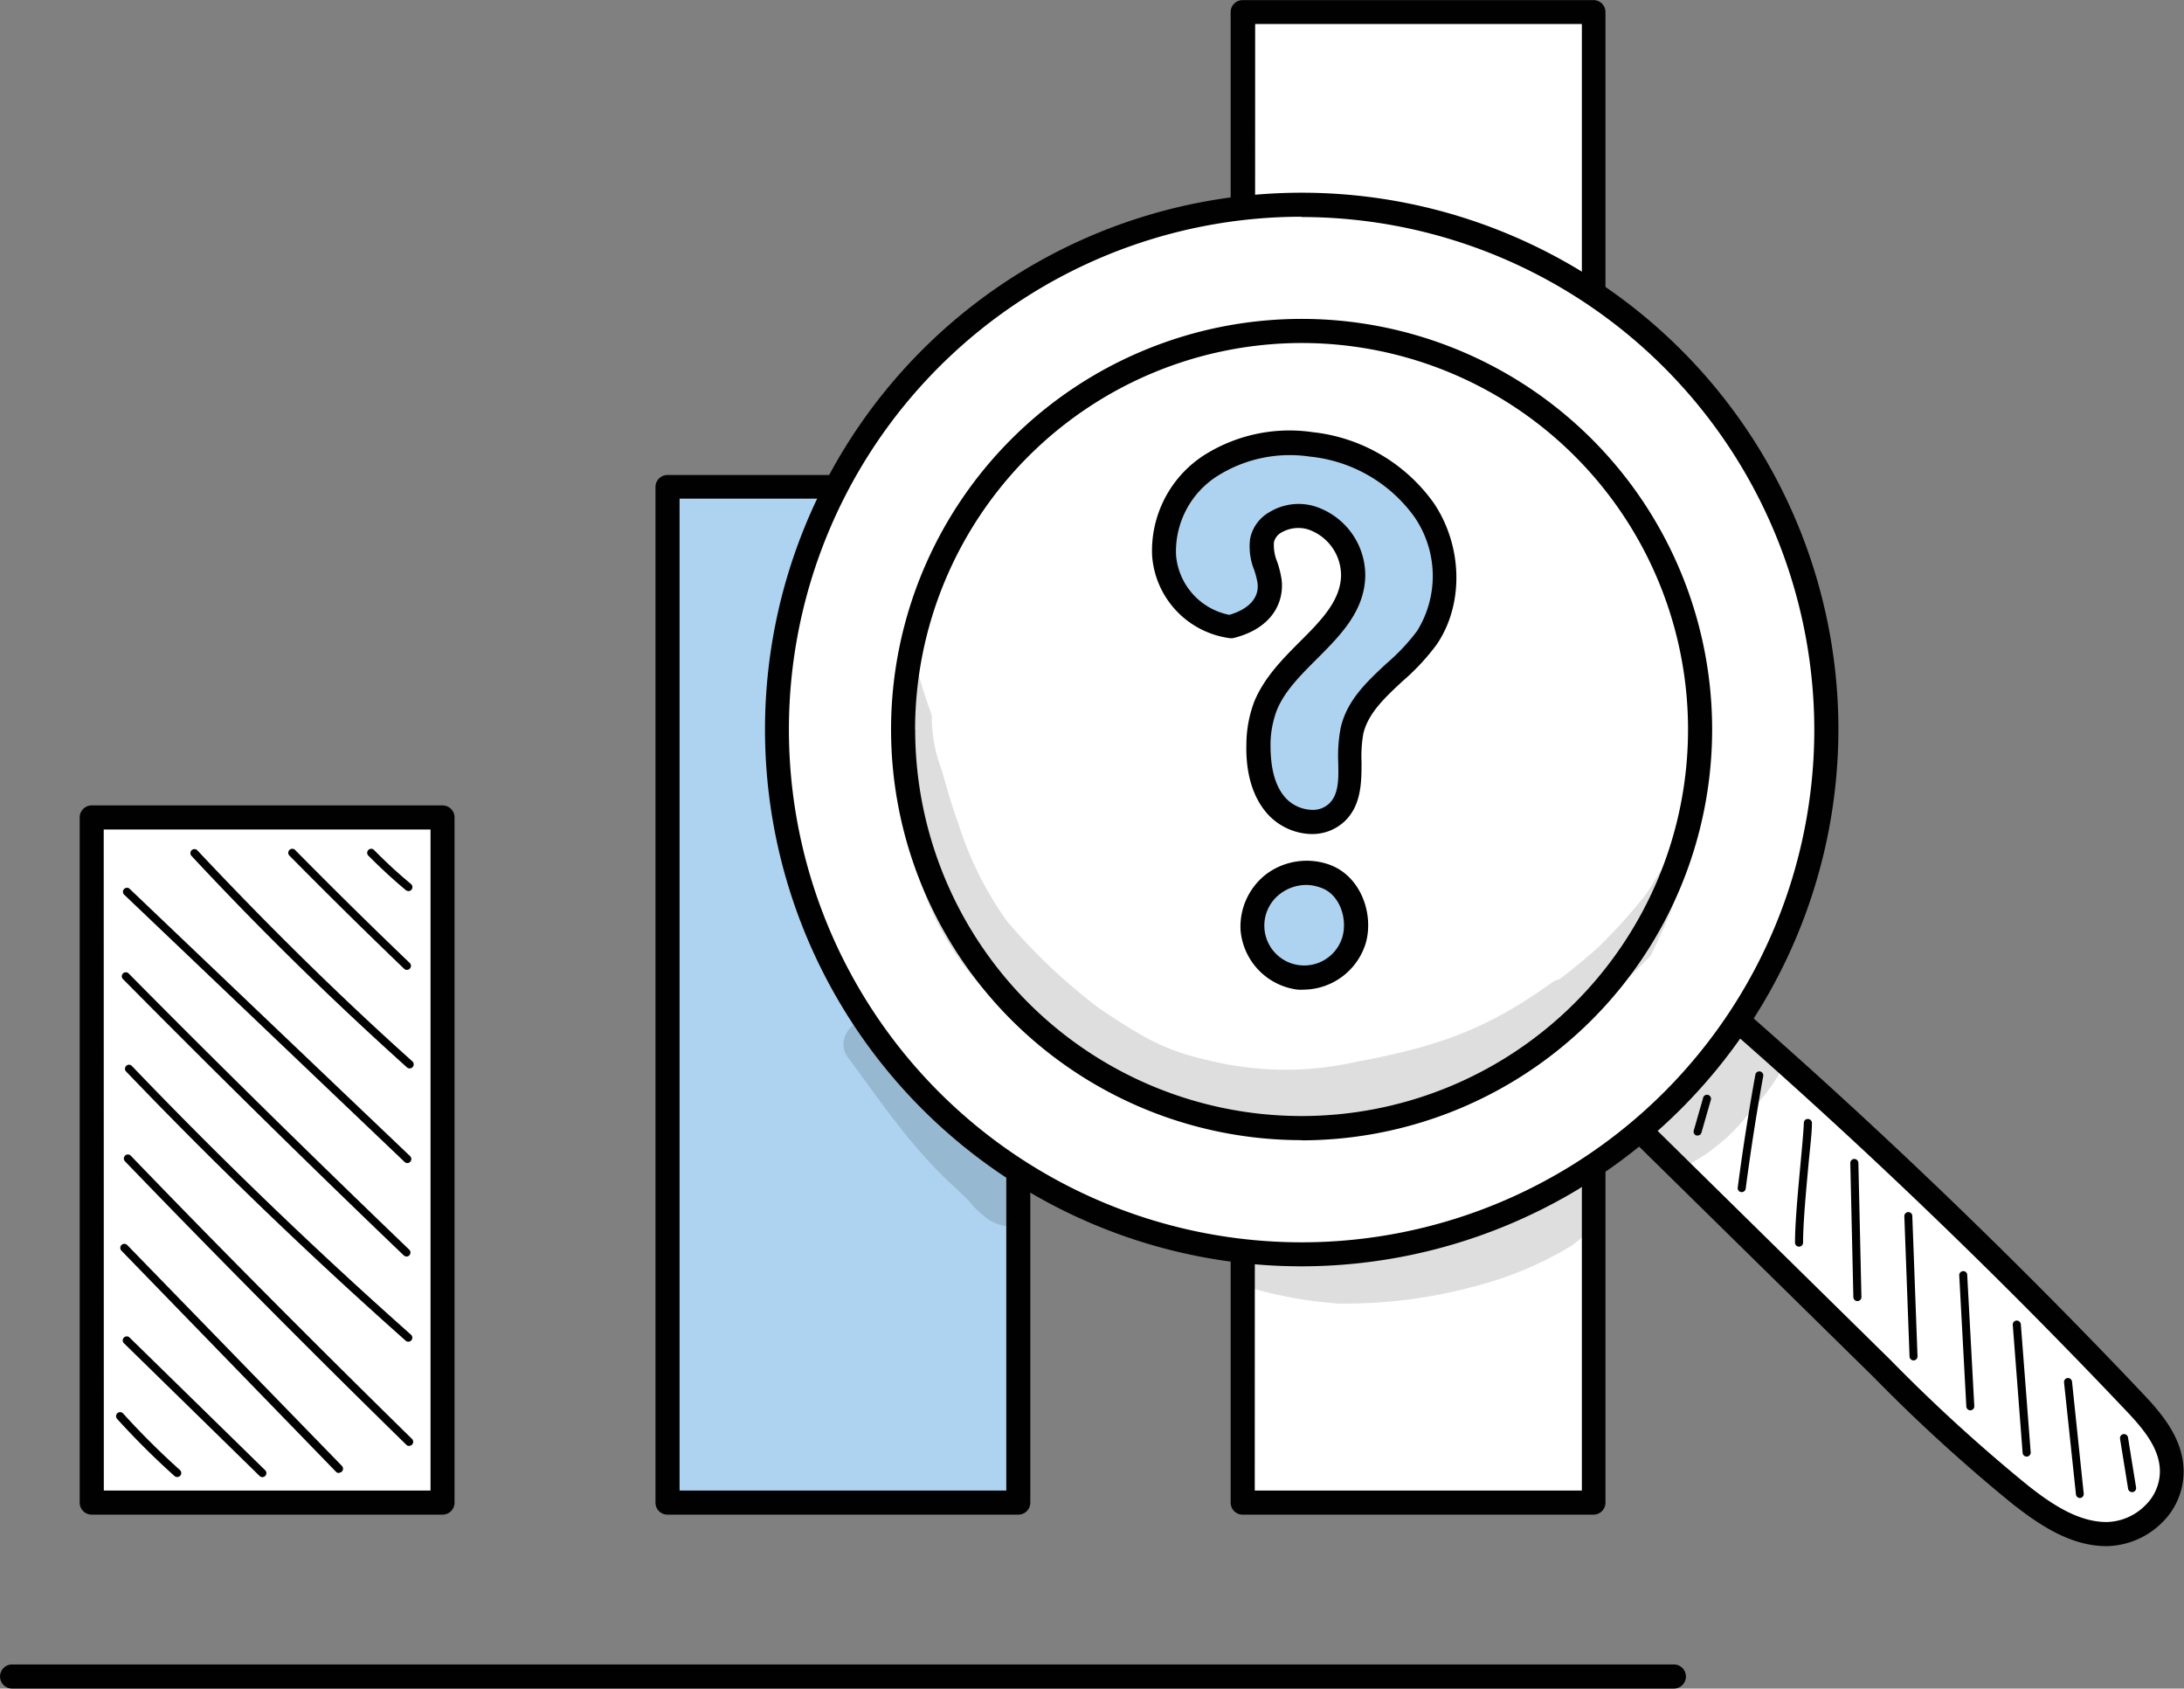 <svg id="Layer_1" data-name="Layer 1" xmlns="http://www.w3.org/2000/svg" viewBox="0 0 221.94 171.56"><rect x="0" y="0" width="221.94" height="171.56" fill="#808080" stroke="none"/><defs><style>.cls-1{fill:#010101;}.cls-2{fill:#fff;}.cls-3{fill:#aed3f0;}.cls-4{opacity:0.13;}</style></defs><title>3333333333</title><path class="cls-1" d="M203.35,229.9H34.48a1.22,1.22,0,0,1,0-2.45H203.35a1.22,1.22,0,0,1,0,2.45Z" transform="translate(-33.25 -58.34)"/><rect class="cls-2" x="126.28" y="1.22" width="35.65" height="151.43"/><path class="cls-1" d="M195.18,212.23H159.53a1.22,1.22,0,0,1-1.22-1.22V59.57a1.22,1.22,0,0,1,1.22-1.22h35.65a1.22,1.22,0,0,1,1.22,1.22V211A1.22,1.22,0,0,1,195.18,212.23Zm-34.42-2.45H194v-149h-33.2Z" transform="translate(-33.25 -58.34)"/><rect class="cls-3" x="67.83" y="49.48" width="35.65" height="103.18"/><path class="cls-1" d="M136.73,212.23H101.09A1.22,1.22,0,0,1,99.86,211V107.82a1.22,1.22,0,0,1,1.22-1.22h35.65a1.22,1.22,0,0,1,1.22,1.22V211A1.22,1.22,0,0,1,136.73,212.23Zm-34.42-2.45h33.2V109h-33.2Z" transform="translate(-33.25 -58.34)"/><path class="cls-2" d="M198.88,172.18l25.65,25.23a168.5,168.5,0,0,0,14,12.75c2.65,2.08,5.61,4,8.84,4s6.66-2.72,6.63-6.37c0-2.85-2-5.13-3.83-7.08Q229.72,179.22,207.52,160C204.81,164,202.1,167.92,198.88,172.18Z" transform="translate(-33.25 -58.34)"/><path class="cls-1" d="M247.33,215.43h0c-3.6,0-6.74-2.07-9.59-4.31a170,170,0,0,1-14.07-12.84L198,173.05a1.23,1.23,0,0,1-.12-1.61c3.21-4.25,6-8.26,8.6-12.15a1.22,1.22,0,0,1,1.81-.24c14.75,12.78,29.12,26.53,42.7,40.86,2,2.11,4.14,4.64,4.16,7.91A7.25,7.25,0,0,1,253,213,8.21,8.21,0,0,1,247.33,215.43Zm-46.83-43.37,24.89,24.48a168.47,168.47,0,0,0,13.86,12.66c2.51,2,5.22,3.78,8.08,3.78h0a5.71,5.71,0,0,0,3.94-1.71,4.82,4.82,0,0,0,1.47-3.42c0-2.38-1.73-4.39-3.49-6.24-13.21-13.94-27.17-27.32-41.49-39.79C205.51,165.1,203.17,168.49,200.51,172.06Z" transform="translate(-33.25 -58.34)"/><path class="cls-2" d="M165.52,79.16a53.32,53.32,0,1,0,53.32,53.32A53.32,53.32,0,0,0,165.52,79.16Zm0,93.82a40.5,40.5,0,1,1,40.5-40.5A40.5,40.5,0,0,1,165.52,173Zm0,0a40.5,40.5,0,1,1,40.5-40.5A40.5,40.5,0,0,1,165.52,173Z" transform="translate(-33.25 -58.34)"/><path class="cls-1" d="M165.52,187a54.54,54.54,0,1,1,54.55-54.54A54.61,54.61,0,0,1,165.52,187Zm0-106.64a52.1,52.1,0,1,0,52.1,52.1A52.15,52.15,0,0,0,165.52,80.39Zm0,93.82a41.72,41.72,0,1,1,41.72-41.72A41.77,41.77,0,0,1,165.52,174.2Zm-39.27-41.72a39.27,39.27,0,1,0,39.27-39.27A39.32,39.32,0,0,0,126.24,132.48Z" transform="translate(-33.25 -58.34)"/><path class="cls-1" d="M205.76,173.71l-.11,0a.41.41,0,0,1-.28-.5l.94-3.28a.41.41,0,1,1,.78.22l-.94,3.28A.41.41,0,0,1,205.76,173.71Z" transform="translate(-33.25 -58.34)"/><path class="cls-1" d="M210.24,179.46h-.05a.41.41,0,0,1-.35-.46c.5-3.83,1.11-7.71,1.8-11.52a.41.41,0,0,1,.8.15c-.69,3.8-1.29,7.66-1.79,11.48A.41.41,0,0,1,210.24,179.46Z" transform="translate(-33.25 -58.34)"/><path class="cls-1" d="M216.07,185a.41.41,0,0,1-.41-.41c0-1.92.29-5.14.56-8,.16-1.73.3-3.23.34-4.17a.39.39,0,0,1,.43-.39.41.41,0,0,1,.39.43c0,1-.19,2.46-.35,4.2-.26,2.82-.55,6-.55,7.91A.41.41,0,0,1,216.07,185Z" transform="translate(-33.25 -58.34)"/><path class="cls-1" d="M222,190.53a.41.41,0,0,1-.41-.4l-.31-13.62a.41.41,0,0,1,.4-.42.42.42,0,0,1,.42.4l.31,13.62a.41.41,0,0,1-.4.42Z" transform="translate(-33.25 -58.34)"/><path class="cls-1" d="M227.71,196.56a.41.41,0,0,1-.41-.39l-.53-14.26a.41.41,0,0,1,.39-.42.4.4,0,0,1,.42.39l.53,14.26a.41.41,0,0,1-.39.42Z" transform="translate(-33.25 -58.34)"/><path class="cls-1" d="M233.48,201.63a.41.41,0,0,1-.41-.39l-.72-13.32a.41.41,0,0,1,.38-.43.39.39,0,0,1,.43.39l.72,13.32a.41.41,0,0,1-.38.43Z" transform="translate(-33.25 -58.34)"/><path class="cls-1" d="M239.2,206.33a.41.41,0,0,1-.41-.38l-1-13a.41.41,0,0,1,.38-.44.42.42,0,0,1,.44.38l1,13a.41.41,0,0,1-.38.44Z" transform="translate(-33.25 -58.34)"/><path class="cls-1" d="M244.61,210.54a.41.41,0,0,1-.4-.37L243,198.8a.41.41,0,0,1,.36-.45.42.42,0,0,1,.45.36L245,210.09a.41.41,0,0,1-.36.45Z" transform="translate(-33.25 -58.34)"/><path class="cls-1" d="M249.91,209.94a.41.41,0,0,1-.4-.34l-.82-5.08a.41.41,0,1,1,.81-.13l.82,5.08a.41.41,0,0,1-.34.47Z" transform="translate(-33.25 -58.34)"/><g class="cls-4"><path class="cls-1" d="M203.24,145.38c-1.34,1.13-2,3-3.1,4.29a55.22,55.22,0,0,1-4.49,4.93c-1.34,1.19-2.62,2.25-3.93,3.24a2.07,2.07,0,0,0-.68.27c-6.67,4.82-11.68,6.58-20.11,8.14a32.48,32.48,0,0,1-14.91-.19c-4.41-1-6.55-2.24-11.16-5.34a58.87,58.87,0,0,1-9.29-8.8h0a35.47,35.47,0,0,1-4.94-9.92c-.66-1.78-1.16-3.62-1.69-5.45a15.21,15.21,0,0,1-1-5.53q-.73-2-1.34-4.13a2.62,2.62,0,0,0-1.26-.23,64.77,64.77,0,0,0,.09,16.52c1.2,4.74,2.68,9.89,7.22,15a47.59,47.59,0,0,0,7.75,6.73,43.87,43.87,0,0,0,11.91,6.48,44.63,44.63,0,0,0,7.27,1.26h0a27.63,27.63,0,0,0,8,.19,34.89,34.89,0,0,0,6.14-1.33,53.16,53.16,0,0,0,12.24-4.35,31.78,31.78,0,0,0,2.83-1.89A60.32,60.32,0,0,0,201,155.43c.65-1.34,1.27-2.69,1.86-4.05.74-2,1.47-4.08,2.2-6.12A2,2,0,0,0,203.24,145.38Z" transform="translate(-33.25 -58.34)"/></g><g class="cls-4"><path class="cls-1" d="M211.93,162.78c-2-.58-3.39.83-4.39,2.38l-.14.16c-1.77,2.07-2.27,1.89-5.19,4.54l0,0a4.72,4.72,0,0,0-1.63,1.32c-2.46,3,1.29,7.24,4.63,5.28a19,19,0,0,0,5.92-5.21,23.5,23.5,0,0,0,2.82-3.61A3.35,3.35,0,0,0,211.93,162.78Z" transform="translate(-33.25 -58.34)"/></g><path class="cls-3" d="M158.27,122c-3.56-.34-6.44-3.66-6.72-7.23a10.36,10.36,0,0,1,4.69-9.09,15.11,15.11,0,0,1,10.27-2.16A16.15,16.15,0,0,1,178,110.19c2.53,3.81,2.85,9.16.26,12.94-2.31,3.37-6.68,5.45-7.59,9.44-.64,2.82.53,6.31-1.54,8.32-1.63,1.58-4.54,1.08-6.1-.58a8.86,8.86,0,0,1-1.92-6.37,11.33,11.33,0,0,1,.71-3.87c2-5,8.8-7.82,8.91-13.25a6.2,6.2,0,0,0-4.24-5.87c-2-.61-4.62.25-5,2.29-.26,1.38.57,2.71.76,4.1C162.51,119.21,161.44,121.18,158.27,122Z" transform="translate(-33.25 -58.34)"/><path class="cls-1" d="M166.62,143.08h-.14a6.23,6.23,0,0,1-4.32-1.93c-1.56-1.67-2.34-4.17-2.25-7.24a12.42,12.42,0,0,1,.8-4.29c1-2.41,2.81-4.26,4.61-6.06,2.14-2.14,4.16-4.16,4.21-6.76a4.94,4.94,0,0,0-3.38-4.68,3.45,3.45,0,0,0-2.64.3,1.57,1.57,0,0,0-.8,1,4.36,4.36,0,0,0,.33,2,10.27,10.27,0,0,1,.44,1.75c.3,2.22-.84,5-4.9,6a1.18,1.18,0,0,1-.42,0,9.12,9.12,0,0,1-7.83-8.35,11.56,11.56,0,0,1,5.23-10.2,16.24,16.24,0,0,1,11.1-2.37A17.4,17.4,0,0,1,179,109.52c2.91,4.39,3,10.27.25,14.3a22.81,22.81,0,0,1-3.45,3.71c-1.79,1.66-3.48,3.23-4,5.31a13.32,13.32,0,0,0-.19,2.92c0,2,0,4.36-1.69,6A4.79,4.79,0,0,1,166.62,143.08Zm-1.43-33.54a5.73,5.73,0,0,1,1.69.25,7.37,7.37,0,0,1,5.11,7.06c-.07,3.59-2.54,6.06-4.93,8.45-1.69,1.69-3.29,3.29-4.07,5.23a10.05,10.05,0,0,0-.63,3.45c0,1.68.19,4,1.59,5.49a3.79,3.79,0,0,0,2.59,1.15,2.41,2.41,0,0,0,1.75-.61c1-.93,1-2.47.95-4.25a15.35,15.35,0,0,1,.25-3.47c.64-2.82,2.7-4.72,4.68-6.56a20.67,20.67,0,0,0,3.09-3.29,10.59,10.59,0,0,0-.27-11.57,14.92,14.92,0,0,0-10.64-6.14,13.8,13.8,0,0,0-9.43,2,9.08,9.08,0,0,0-4.16,8,6.75,6.75,0,0,0,5.41,6.08c2-.58,3.07-1.75,2.87-3.25a8.39,8.39,0,0,0-.35-1.34,6.35,6.35,0,0,1-.4-3.15,4,4,0,0,1,1.95-2.69A5.75,5.75,0,0,1,165.19,109.54Z" transform="translate(-33.25 -58.34)"/><path class="cls-3" d="M167.85,147.32a5.67,5.67,0,0,0-5.13.77,5.28,5.28,0,1,0,8.14,5.76C171.53,151.49,170.52,148.25,167.85,147.32Z" transform="translate(-33.25 -58.34)"/><path class="cls-1" d="M165.74,158.89a5.94,5.94,0,0,1-.61,0,6.65,6.65,0,0,1-5.81-6A6.73,6.73,0,0,1,162,147.1a6.89,6.89,0,0,1,6.26-.94c3.3,1.14,4.62,5.07,3.78,8A6.67,6.67,0,0,1,165.74,158.89Zm.3-10.64a4.41,4.41,0,0,0-2.6.83,4.05,4.05,0,1,0,6.23,4.44c.52-1.83-.26-4.35-2.23-5h0A4.32,4.32,0,0,0,166,148.25Z" transform="translate(-33.25 -58.34)"/><rect class="cls-2" x="9.32" y="83.05" width="35.65" height="69.61"/><path class="cls-1" d="M78.22,212.23H42.57A1.22,1.22,0,0,1,41.35,211V141.39a1.22,1.22,0,0,1,1.22-1.22H78.22a1.22,1.22,0,0,1,1.22,1.22V211A1.22,1.22,0,0,1,78.22,212.23Zm-34.42-2.45H77V142.62H43.79Z" transform="translate(-33.25 -58.34)"/><path class="cls-1" d="M51.26,208.41a.41.41,0,0,1-.27-.1,79.48,79.48,0,0,1-5.84-5.81.41.41,0,0,1,.61-.55,78.59,78.59,0,0,0,5.78,5.75.41.41,0,0,1-.27.71Z" transform="translate(-33.25 -58.34)"/><path class="cls-1" d="M59.92,208.42a.41.41,0,0,1-.29-.12L45.81,194.78a.41.41,0,0,1,.57-.58L60.2,207.72a.41.41,0,0,1-.29.7Z" transform="translate(-33.25 -58.34)"/><path class="cls-1" d="M67.69,208a.41.41,0,0,1-.29-.12L45.59,185.41a.41.41,0,0,1,.59-.57L68,207.28a.41.41,0,0,1-.29.69Z" transform="translate(-33.25 -58.34)"/><path class="cls-1" d="M74.83,205.25a.41.41,0,0,1-.29-.12c-9.62-9.41-19.24-19.1-28.59-28.8a.41.41,0,0,1,.59-.57c9.34,9.7,19,19.38,28.58,28.78a.41.41,0,0,1-.29.7Z" transform="translate(-33.25 -58.34)"/><path class="cls-1" d="M74.75,194.66a.41.41,0,0,1-.27-.1c-9.78-8.68-19.35-17.89-28.45-27.39a.41.41,0,0,1,.59-.56c9.08,9.48,18.64,18.68,28.4,27.34a.41.41,0,0,1-.27.71Z" transform="translate(-33.25 -58.34)"/><path class="cls-1" d="M74.56,186a.41.41,0,0,1-.28-.11c-9.59-9.18-19.2-18.64-28.57-28.11a.41.41,0,0,1,.58-.57c9.36,9.47,19,18.92,28.55,28.1a.41.41,0,0,1-.28.7Z" transform="translate(-33.25 -58.34)"/><path class="cls-1" d="M74.65,176.51a.41.41,0,0,1-.28-.11L45.91,149.28a.41.41,0,1,1,.56-.59l28.46,27.12a.41.41,0,0,1-.28.7Z" transform="translate(-33.25 -58.34)"/><path class="cls-1" d="M74.88,166.89a.41.41,0,0,1-.27-.1c-7.56-6.79-14.93-14-21.9-21.49a.41.41,0,1,1,.6-.56c7,7.45,14.3,14.67,21.85,21.44a.41.41,0,0,1-.27.71Z" transform="translate(-33.25 -58.34)"/><path class="cls-1" d="M74.6,156.88a.41.41,0,0,1-.28-.11c-3.91-3.75-7.82-7.61-11.62-11.46a.41.41,0,1,1,.58-.57c3.8,3.85,7.7,7.7,11.61,11.44a.41.41,0,0,1-.28.7Z" transform="translate(-33.25 -58.34)"/><path class="cls-1" d="M74.75,148.87a.41.41,0,0,1-.26-.09c-1.3-1.09-2.57-2.26-3.77-3.47a.41.41,0,1,1,.58-.57c1.18,1.2,2.43,2.35,3.72,3.42a.41.41,0,0,1-.26.72Z" transform="translate(-33.25 -58.34)"/><g class="cls-4"><path class="cls-1" d="M136.67,178.76a6.62,6.62,0,0,1,.4-2.12,83.78,83.78,0,0,1-8-6.19c-1.59-1.36-2.65-3.15-4.15-4.59a15,15,0,0,1-3.4-4.27c-2.07.65-3.36,2.69-2,4.32,3.32,4.49,6.43,9.15,10.81,13.11.44.41.87.82,1.3,1.24a10.18,10.18,0,0,0,2.09,2,4.7,4.7,0,0,0,3.45.62A17.69,17.69,0,0,1,136.67,178.76Z" transform="translate(-33.25 -58.34)"/></g><g class="cls-4"><path class="cls-1" d="M193.94,184.15l-.1.07-.24.19A3.71,3.71,0,0,0,193.94,184.15Z" transform="translate(-33.25 -58.34)"/></g><g class="cls-4"><path class="cls-1" d="M193.59,184.42h0l0,0Z" transform="translate(-33.25 -58.34)"/></g><g class="cls-4"><path class="cls-1" d="M193.56,184.44Z" transform="translate(-33.25 -58.34)"/></g><g class="cls-4"><path class="cls-1" d="M193.11,179.13c-1.65.77-.93.71-1.89,1.25A25.53,25.53,0,0,1,185.8,183a40.54,40.54,0,0,1-18.67,2.36,23.4,23.4,0,0,1-3.83-.76,28.14,28.14,0,0,1-3.5,0l-.8-.1c0,1.45.11,2.9.2,4.35a43.55,43.55,0,0,0,10,1.93,50.56,50.56,0,0,0,14.4-1.88A36.2,36.2,0,0,0,192.8,185c.36-.24.7-.5,1-.77,1-.76,2.19-1.53,2.17-2.88A2.32,2.32,0,0,0,193.11,179.13Z" transform="translate(-33.25 -58.34)"/></g></svg>